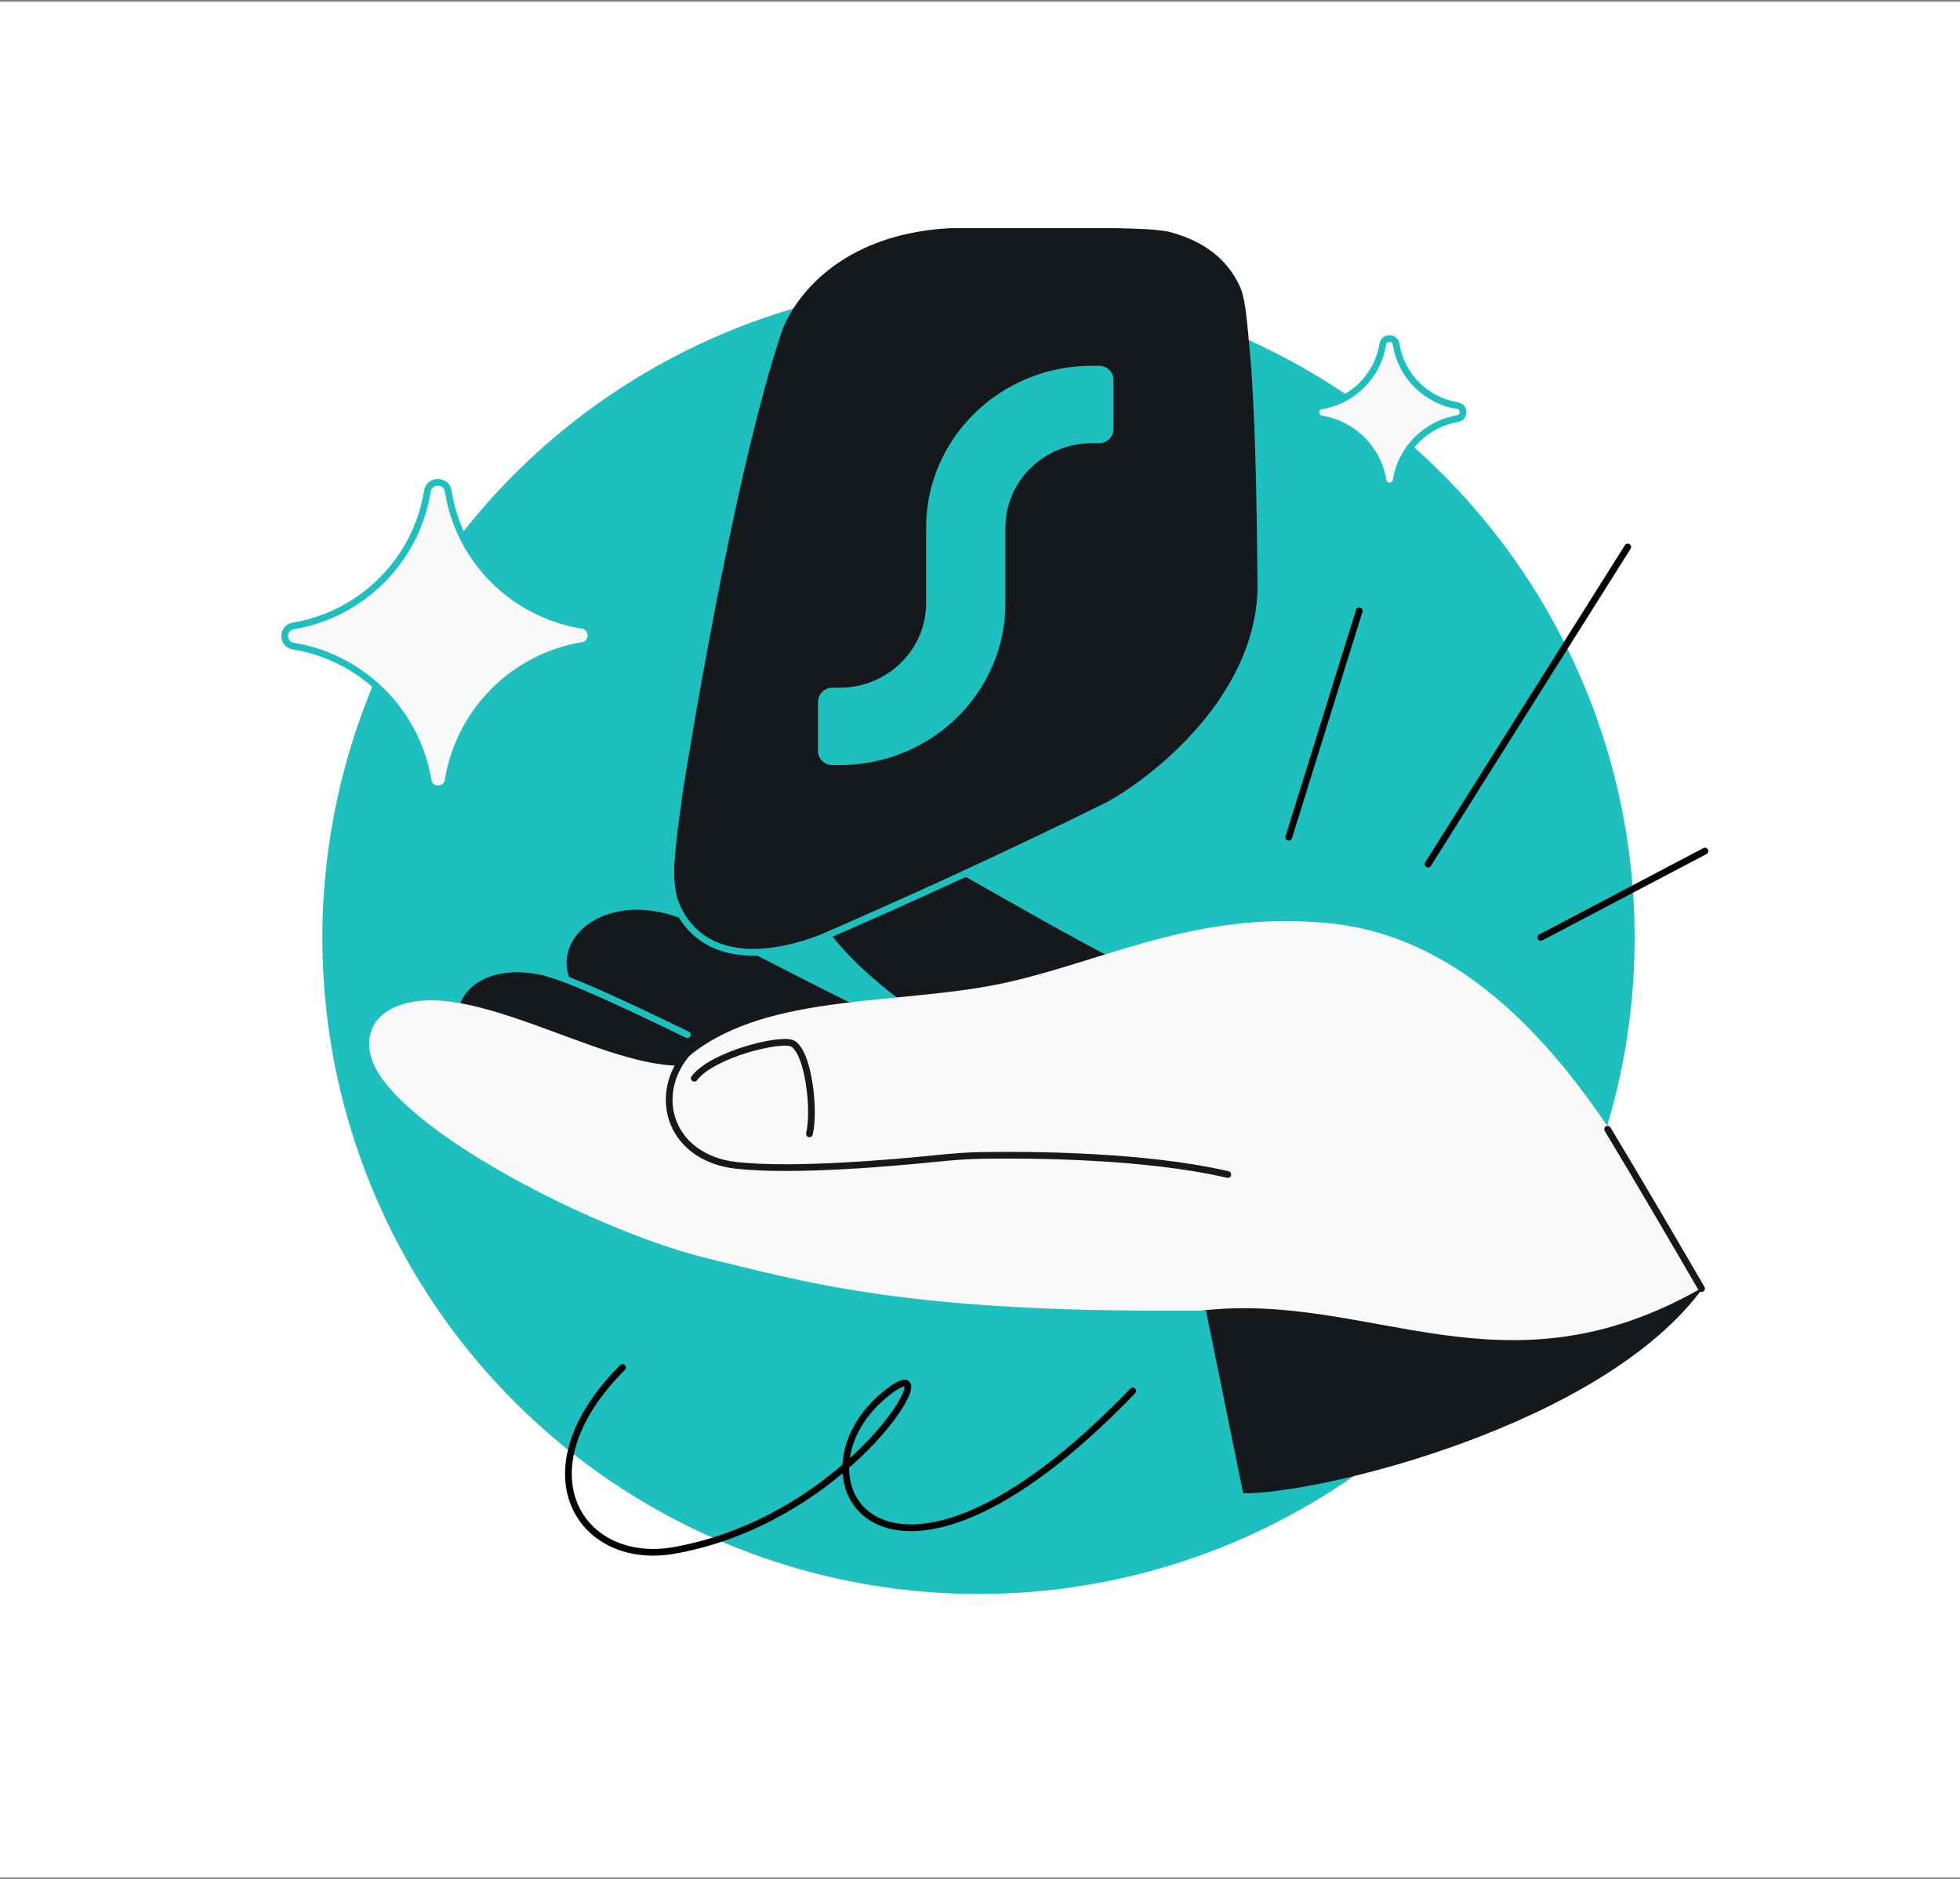 <svg width="584" height="560" viewBox="0 0 584 560" fill="none" xmlns="http://www.w3.org/2000/svg">
<rect x="0" y="0" width="584" height="560" fill="#808080" stroke="none"/>
<rect width="584" height="559" transform="translate(0 0.5)" fill="white"/>
<g clip-path="url(#clip0_1327_3946)">
<circle cx="291.552" cy="279.5" r="195.5" fill="#1EBFBF"/>
<path d="M332.929 68C338.464 68.141 343.69 68.244 347.907 68.974C356.737 71.167 365.056 75.863 369.38 85.263C369.38 85.263 370.352 86.935 371.059 91.752C371.766 96.57 372.84 109.937 372.84 109.937C374.321 132.137 374.482 155.226 374.719 176.984C374.337 185.5 371.904 193.501 368.214 200.816C359.195 218.698 342.667 232.477 330.238 239.646C299.478 254.918 269.731 268.515 244.55 279.47C217.894 289.211 205.794 279.433 201.781 267.827C200.97 264.668 200.689 261.416 200.812 258.412C200.812 258.412 201.058 251.213 202.902 239.388C204.746 227.563 218.336 142.423 232.932 98.777C236.617 88.693 250.35 69.758 283.02 68L332.929 68Z" fill="#16191C"/>
<path d="M327.482 109.002C329.854 109.002 331.777 110.879 331.777 113.195L331.777 127.873C331.777 130.19 329.854 132.067 327.482 132.067L325.335 132.067C311.104 132.067 299.567 143.333 299.567 157.229L299.567 179.771C299.567 206.406 277.455 227.998 250.178 227.998L248.031 227.998C245.659 227.998 243.736 226.121 243.736 223.804L243.736 209.126C243.736 206.81 245.659 204.933 248.031 204.933L250.178 204.933C264.409 204.933 275.946 193.667 275.946 179.771L275.946 157.229C275.946 130.594 298.058 109.002 325.335 109.002L327.482 109.002Z" fill="#1EBFBF"/>
<path d="M139.578 316.656C149.801 336.434 180.445 349.997 199.342 358.967C216.762 356.232 255.714 344.039 256.006 333.826C231.818 323.251 177.67 294.688 163.016 290.922C143.868 286 129.252 296.678 139.578 316.656Z" fill="#16191C"/>
<path d="M172.084 295.953C185.352 313.831 221.154 334.213 240.264 342.721C257.612 339.564 300.241 328.631 300.285 318.414C270.071 310.206 216.23 278.513 202.009 273.349C179.142 265.044 161.22 281.314 172.084 295.953Z" fill="#16191C"/>
<path d="M163.016 289.983C170.193 291.828 186.843 299.621 204.807 308.335" stroke="#1EBFBF" stroke-width="2" stroke-linecap="round"/>
<path d="M246.393 276.921C259.464 294.942 286.85 311.377 304.886 320.73C322.268 317.762 366.856 310.571 367.011 300.355C338.287 293.341 286.152 258.47 271.313 253.018C250.495 245.37 235.689 262.163 246.393 276.921Z" fill="#16191C"/>
<path d="M293.955 293.966C325.864 288.37 354.29 270.777 396.458 275.165C449.958 280.733 483.256 337.872 506.901 384.317C466.008 427.784 381.381 408.506 359.333 390.577L345.684 390.577C267.158 390.577 237.919 381.475 211.089 375.059C180.647 367.78 126.812 340.997 113.201 320.5C107.948 312.589 109.335 304.726 116.062 300.938C136.884 289.215 177.675 317.546 202.162 317.546C223.502 296.46 262.045 299.563 293.955 293.966Z" fill="#F9F9F9"/>
<path fill-rule="evenodd" clip-rule="evenodd" d="M507.63 383.485C477.854 424.912 392.388 445.396 370.402 444.978L359.334 390.577L357.88 390.577C408.465 384.591 448.01 417.993 507.63 383.485Z" fill="#16191C"/>
<path d="M206.584 311.945C193.367 324.58 198.725 345.026 219.492 347.294C236.513 349.153 265.845 346.569 278.941 345.222C283.388 344.764 287.807 344.396 292.277 344.32C306.575 344.079 340.854 344.207 365.838 350.009M507 384C501 373.667 487 349.7 479 336.5" stroke="#16191C" stroke-width="2" stroke-linecap="round"/>
<path d="M206.872 321.324C212.251 314.151 233.03 309.107 236.234 311.013C240.932 313.808 242.864 330.882 241.179 337.891" stroke="#16191C" stroke-width="2" stroke-linecap="round"/>
<path d="M201.997 239.444C200.133 251.341 199.885 258.584 199.885 258.584C199.76 261.606 200.044 264.878 200.865 268.056C204.921 279.734 217.15 289.571 244.094 279.771C269.546 268.749 299.613 255.068 330.704 239.703C343.266 232.49 359.972 218.627 369.089 200.636C372.818 193.277 375.277 185.227 375.663 176.658" stroke="#1EBFBF" stroke-width="2" stroke-linecap="round"/>
<path d="M87.561 186.496C85.739 186.686 84.822 188.162 84.825 189.545C84.827 190.93 85.751 192.4 87.578 192.57C107.971 195.974 124.007 211.945 127.495 232.324C127.673 234.15 129.146 235.068 130.531 235.065C131.914 235.061 133.387 234.139 133.569 232.316C136.972 211.921 152.944 195.882 173.324 192.394C175.15 192.217 176.068 190.743 176.065 189.359C176.061 187.975 175.139 186.503 173.316 186.32C152.917 182.917 136.882 166.942 133.589 146.566C133.204 142.796 127.695 142.805 127.32 146.574C123.917 166.97 107.943 183.009 87.561 186.496Z" fill="#F9F9F9" stroke="#1EBFBF" stroke-width="2"/>
<path d="M393.81 120.953C392.652 121.083 392.067 122.042 392.069 122.911C392.07 123.781 392.66 124.737 393.821 124.855C403.151 126.421 410.488 133.727 412.091 143.051C412.214 144.211 413.173 144.797 414.043 144.795C414.912 144.793 415.868 144.205 415.993 143.046C417.557 133.715 424.865 126.376 434.189 124.773C435.35 124.65 435.936 123.691 435.934 122.821C435.932 121.952 435.344 120.996 434.185 120.871C424.85 119.306 417.516 111.996 416.003 102.677C415.745 100.293 412.262 100.299 412.009 102.68C410.445 112.012 403.136 119.351 393.81 120.953Z" fill="#F9F9F9" stroke="#1EBFBF" stroke-width="2"/>
<path d="M508 253.621L459.078 279.356M425.5 257.5L485 163M384 249.5L405 182M185.5 407.5C154.5 438.5 172.893 467.038 201 462C254 452.5 283.422 400.612 265 414.5C232.5 439 262.5 492.5 337.5 414.5" stroke="black" stroke-width="2" stroke-linecap="round"/>
</g>
<defs>
<clipPath id="clip0_1327_3946">
<rect x="64" y="42" width="456" height="476" rx="48" fill="white"/>
</clipPath>
</defs>
</svg>
